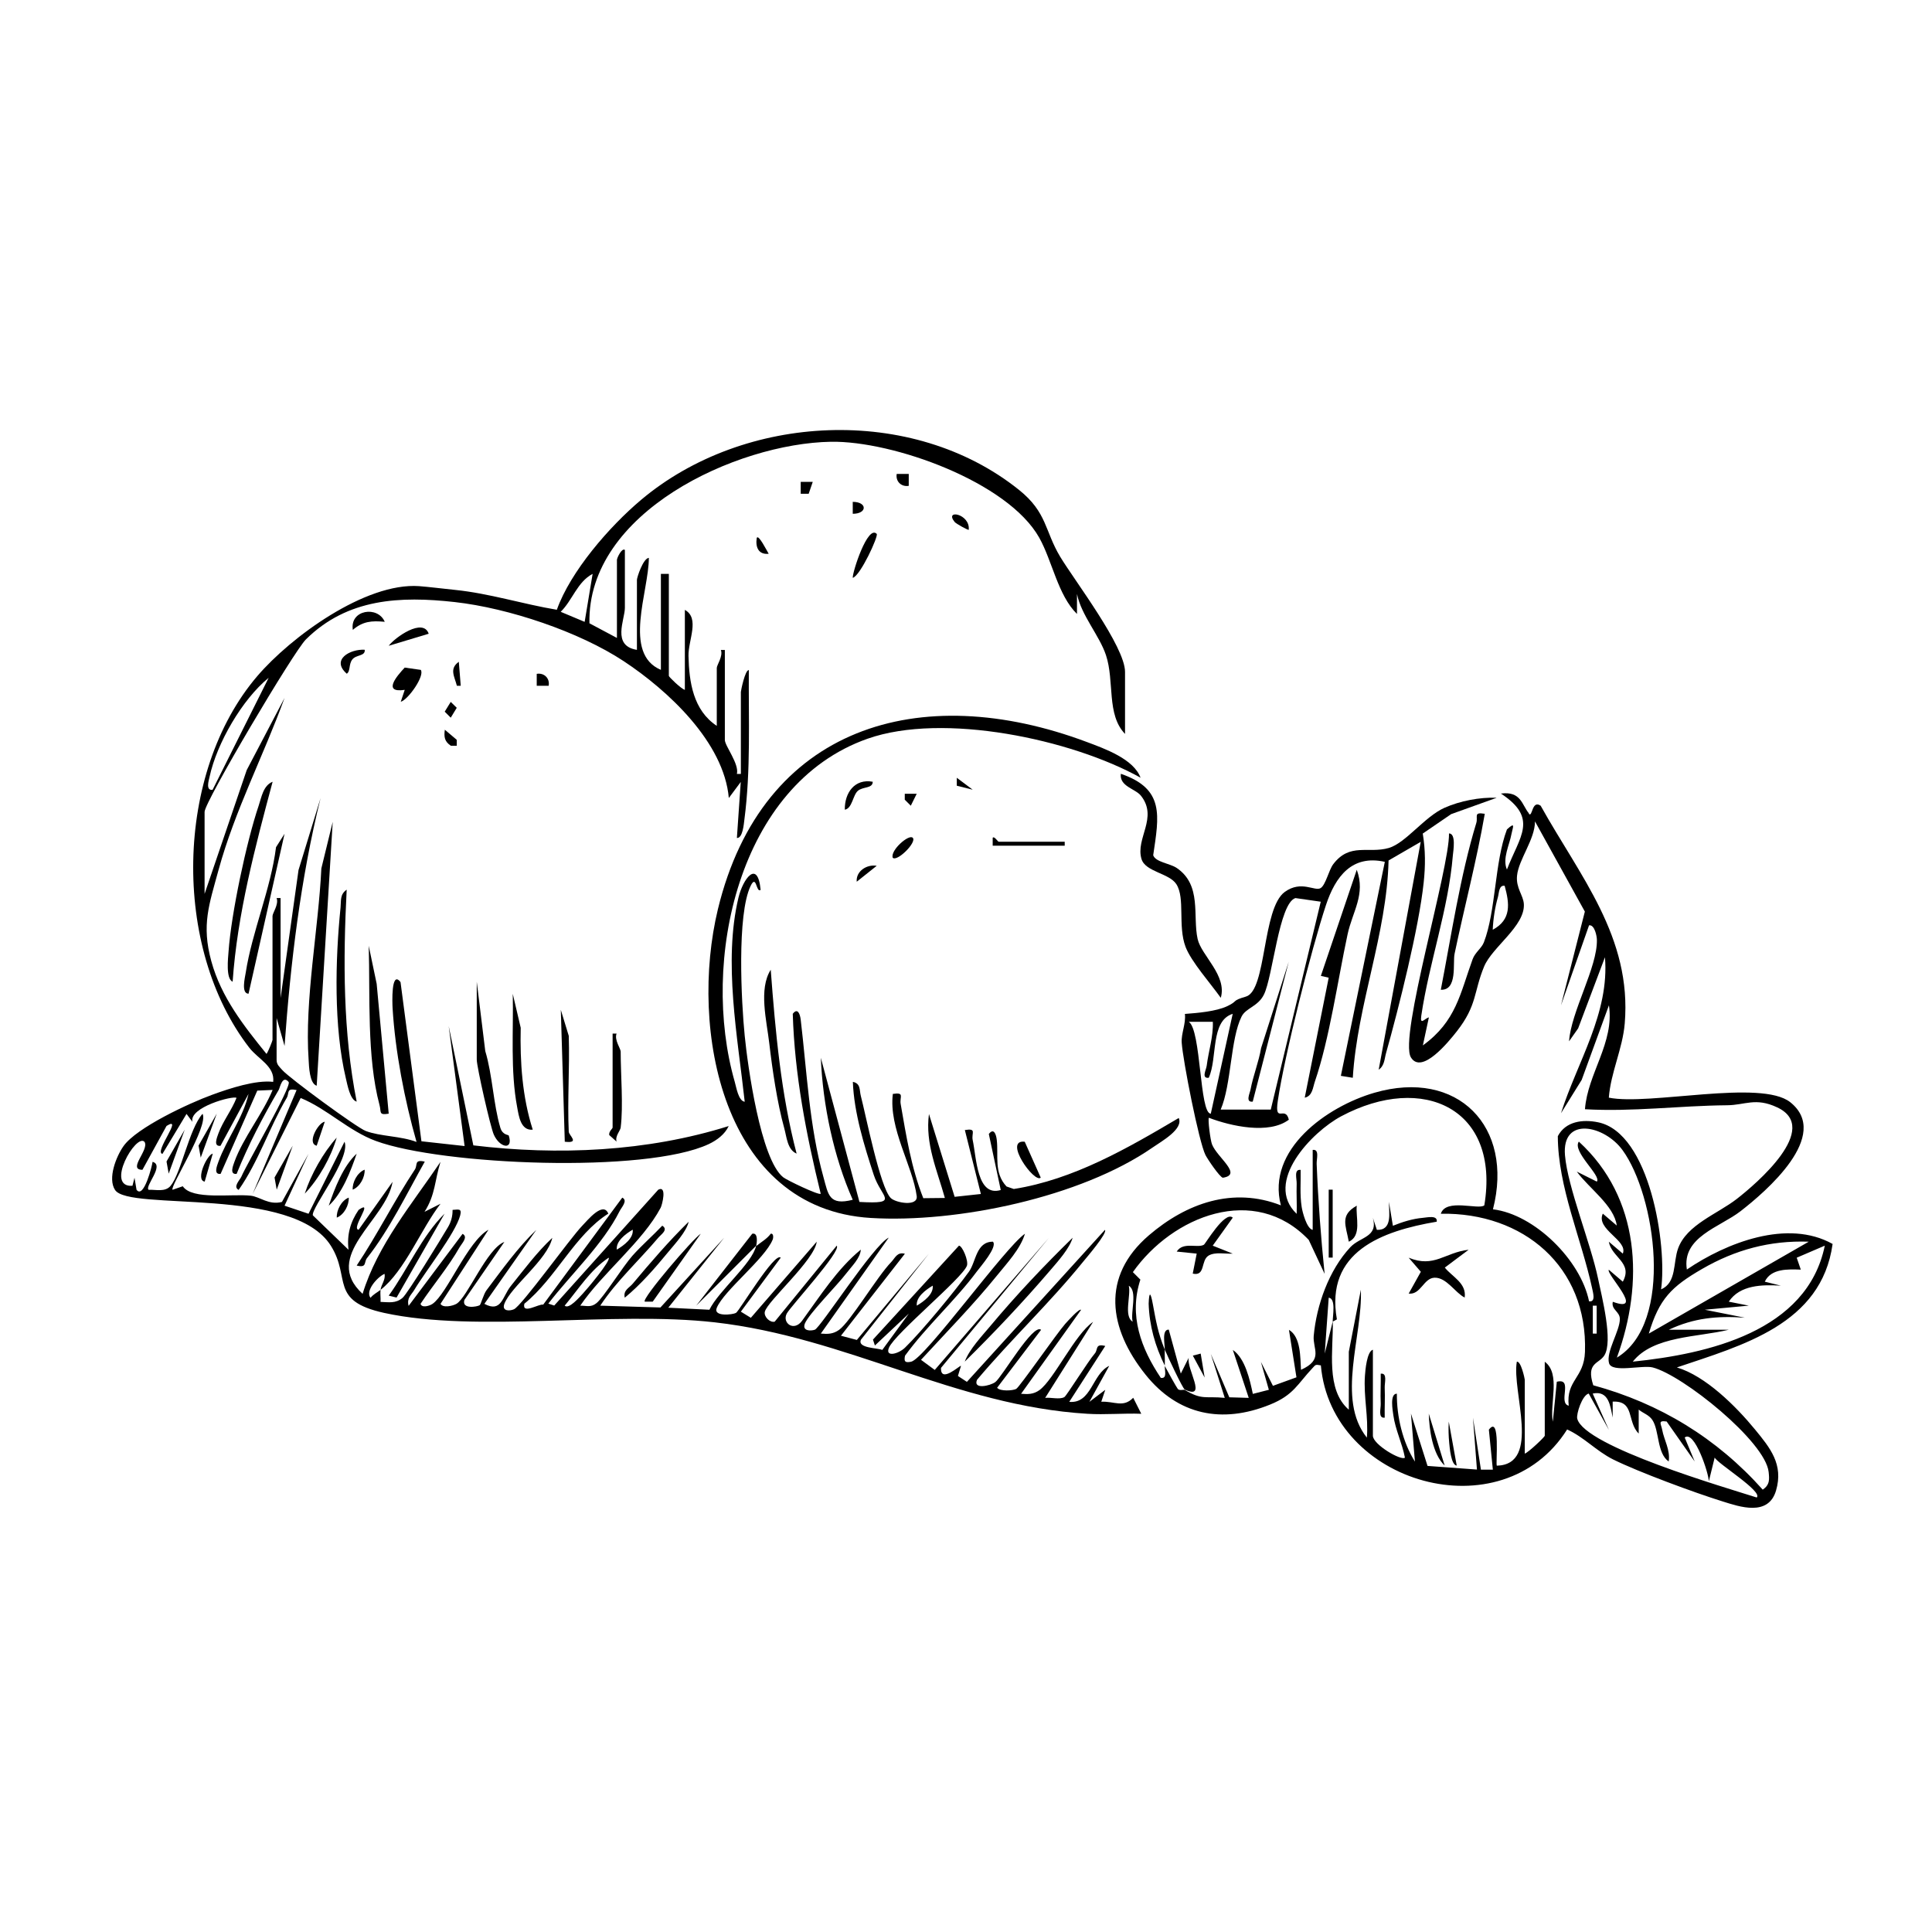 <?xml version="1.0" encoding="UTF-8"?>
<svg id="Ebene_1" data-name="Ebene 1" xmlns="http://www.w3.org/2000/svg" viewBox="0 0 170.08 170.08">
  <path d="M66.62,109.66c.42-.34.9-.6,1.23-1.05.26-.06.24.36.17.52-.69,1.69-4.28,4.47-4.92,6-.34.81,1.4.61,1.69.45s3.42-5.42,3.94-4.86l-3.51,4.75.88.54,5.8-6.7c-.19,1.63-4.35,5.23-4.57,6.17-.1.43.45.98.87.87l5.46-6.69c.44.47-4.07,5.35-4.4,5.98-.43.81.62,1.63,1.35.63,1.58-2.16,3.09-4.56,5.17-6.26-.05.76-.8,1.46-1.27,2.08-.78,1.03-3.33,3.59-3.66,4.44-.24.64.49.66.88.53.49-.16,5.16-7.45,6.51-8.11l-5.98,8.45c.61.05,1.08.05,1.61-.33.99-.71,3.36-4.71,4.59-5.97.36-.38.51-.9,1.2-.73l-5.63,7.22,1.4.37,6.34-7.59-5.98,7.57c-.33.76,1.47.71,1.88.9l2.34-3.2-2.99,2.81-.17-.52,7.57-8.27c.29,0,.86,1.33.7,1.77-.42,1.12-6.33,5.96-6.86,7.21-.37.86.82.57,1.41,0,1.43-1.38,4.44-5.03,5.63-6.69.63-.87.62-2.64,2.11-2.64.43.45-1.09,2.19-1.42,2.63-1.93,2.59-4.43,4.81-6.32,7.41-.1.52,0,.63.53.53,1.21-.23,8.25-10.05,10.03-11.27-.4,1.34-1.59,2.6-2.47,3.69-2.08,2.57-4.44,4.97-6.68,7.41l1.21.89,10.05-11.63-9.5,11.45c-.06,1.41,1.68-.26,1.76-.18l-.27.89.79.52,12.15-13.38c.25.27-1.62,2.44-1.93,2.82-2.92,3.61-6.34,6.83-9.33,10.38-.37.87,1.14.54,1.61.2.58-.43,3.34-5.22,4.03-4.6l-3.87,5.1c.26.33,1.39.26,1.68.1.31-.18,3.56-4.87,4.31-5.72.18-.2,1.25-1.4,1.4-1.24l-5.28,7.39c.61.05,1.09.05,1.61-.32,1.28-.92,3.13-4.93,4.73-6.01l-4.22,6.69c.51-.06,1.27.17,1.69-.07.2-.12,2.09-3.16,2.68-3.84.3-.34,0-.89.92-.66l-3.17,4.92c1.97.18,2.01-2.46,3.52-3.17l-1.75,3.17,1.4-1.06-.35,1.05c1.14-.06,1.93.56,2.81-.35l.71,1.41c-1.57-.06-3.18.1-4.75,0-11.6-.7-21.16-6.73-32.8-8.05-8.99-1.02-20.95.95-29.1-.83-4.86-1.07-2.91-3.06-4.68-5.89-3.31-5.32-17.76-3.03-19.01-4.93-.67-1.02.1-2.95.74-3.86,1.15-1.64,5.82-3.8,7.8-4.52,1.56-.57,3.83-1.32,5.38-1.14.16-1.37-1.33-2.01-2.1-3-6.82-8.81-6.58-24.2.7-32.72,2.95-3.45,9.51-8.25,14.24-7.92.8.06,2.19.23,3.16.33,3.05.31,5.97,1.25,8.97,1.75,1.2-3.38,4.63-7.33,7.41-9.67,9.08-7.65,23.88-8.42,33.28-.88,2.48,1.99,2.25,3.6,3.62,5.88,1.26,2.09,5.71,7.9,5.71,10.14v5.46c-1.65-1.71-.91-4.62-1.68-6.94-.57-1.72-2.17-3.5-2.55-5.38v1.76c-1.68-1.65-2.17-4.65-3.32-6.71-2.76-4.92-12.88-8.54-18.34-8.45-8.31.14-21.48,6.21-21.26,15.98l2.42,1.29v-6.87c0-.17.43-1.08.7-.88v5.1c0,1.05-1.18,3.34,1.06,3.7v-6.16c0-.22.55-1.9,1.05-1.94,0,2.96-2.33,8.43,1.06,9.86v-8.45h.7v8.98c0,.09,1.09,1.15,1.41,1.23v-7.04c1.34.74.29,2.66.32,4.05.05,2.31.42,4.79,2.49,6.16v-5.1c0-.26.57-1.03.36-1.58h.35s0,7.92,0,7.92c0,.52,1.28,2.11,1.06,2.99h.35s0-7.21,0-7.21c0-.1.37-1.96.7-1.93-.03,4.38.18,8.8-.39,13.16-.05.38-.14,1.65-.66,1.62l.34-4.93-1.05,1.41c-.43-4.9-5.35-9.47-9.26-12.05s-10.12-4.67-14.88-5.2-9.43-.34-13.09,3.29c-1.08,1.07-8.92,14.3-8.92,15.18v7.22l3.71-10.9,3.33-6.35c-1.84,5.07-4.38,9.91-5.81,15.14-.84,3.08-1.51,4.84-.64,8.03s2.88,5.72,4.86,8.17c.15-.19.53-1.16.53-1.23v-10.91c0-.26.57-1.03.36-1.58h.35s0,8.8,0,8.8l1.58-11.27,1.94-6.33c-1.77,7.16-2.64,14.48-3.17,21.82l-.7-2.46v3.69c0,.43.27.62.51.9.63.71,6.51,5.03,7.33,5.35,1.28.49,3.1.44,4.48.97-1.05-3.67-1.88-7.97-2.11-11.79-.02-.37-.15-3.39.7-2.28l1.84,14.01,3.8.42-1.4-10.56,2.17,10.5c7.45.9,15.29.56,22.48-1.7-.34.73-1.04,1.25-1.76,1.59-5.54,2.6-23.47,1.87-29.31-.28-2.39-.88-4.27-2.82-6.61-3.78l-4.23,8.45,3.87-9.15c-.94-.19-.61.24-.87.69-1.53,2.61-2.48,5.6-4.23,8.1-.53-.27.1-.85.24-1.17.48-1.13,4.46-7.97,4.16-8.33-.55-.65-.76.49-.87.69-1.38,2.35-2.69,4.86-3.71,7.4-.65.08-.31-.73-.19-1.07.76-2.1,2.49-4.22,3.36-6.32l-1.35.06-3.23,7.33c-.65.08-.31-.73-.19-1.07.71-1.97,2.18-3.87,2.65-5.97l-2.47,4.57c-.65.08-.31-.73-.19-1.07.39-1.08,1.18-2.07,1.6-3.15-.29-.22-4.2.82-3.88,2.11l-.52-.7-2.12,3.52c-.78-.13,1.92-3.44.36-2.46l-2.12,3.86c-1.36,0,.63-1.77.18-2.46-.73-.8-3.52,4.03-1.06,3.87l.18-.71.18,1.06c.64.85,1.39-2.18,1.41-2.46,1.09.29-.71,2.14-.35,2.46.61-.03,1.46.23,1.94-.35.93-1.12,1.62-4.99,2.81-6.34.57,1.05-2.91,6.45-2.64,6.69l.9-.31c.83,1.23,4.3.65,5.98.83.81.09,1.58.85,2.75.55l2.34-4.24-2.11,4.57,2.11.71,3.17-6.34c.57,1.43-2.95,5.83-2.79,6.48l3.14,3.03c-.15-1.33.15-2.42.89-3.51,1.42-.99-.71,1.67,0,1.75l2.99-4.22c-.57,3.39-6.29,6.52-2.64,9.86,1.31-4.29,4.36-7.92,6.86-11.62-.52,1.63-.44,2.89-1.41,4.4l1.41-.71c-1.7,2.19-3.14,5.91-5.28,7.58.06-.48.46-.89.35-1.41-.65.29-1.72,1.52-1.23,2.11.24-.31.59-.47.88-.7-.04.34.02.71,0,1.06.72.02,1.32.16,1.93-.35.45-.37,3.43-5.26,4-6.22.28-.47.42-.98.41-1.53.5-.02.84-.17.67.49-.42,1.58-3.07,4.93-4.03,6.54-.28.47-.69.72-.51,1.42l4.75-6.34c.52.27-.07.85-.25,1.16-.99,1.75-2.34,3.33-3.45,5,.11.39.8.18,1.06,0,1.29-.9,3.1-5.53,4.92-6.52l-4.22,6.52c.21.39,1.09.18,1.4,0,.96-.55,2.69-4.88,4.22-5.45l-3.52,5.11c-.25.84,1.13.6,1.35.46.1-.06.33-.96.6-1.32,1.37-1.81,2.73-3.73,4.38-5.31l-4.57,6.51c1.51.81,1.58-.63,2.32-1.56,1.16-1.44,2.31-2.99,3.66-4.25-.44,1.95-3.64,4.28-4.22,5.81-.24.65.44.65.84.48.67-.28,4.93-6.23,6.02-7.36.45-.46,1.84-2.19,2.29-1.06-2.95,1.86-4.6,5.66-7.39,7.93-.23.98,1.28-.01,1.66.08l6.96-9.42c.52.25-.07.86-.23,1.18-1.48,2.95-4.27,5.54-6.28,8.15l.52.17,9.16-10.2c.79-.4.34,1.35.21,1.59-1.57,2.97-5.16,5.79-7.08,8.62.56,0,.94.18,1.44-.23.61-.5,2.34-3.25,3.15-4.16s1.78-1.75,2.63-2.65c.57.35-.12.78-.35,1.06-1.68,1.99-3.66,3.79-5.11,5.98l5.3.16,5.61-6.14-4.92,6.16,3.62.18c.83-1.69,3.75-4.04,4.12-5.64l-5.28,5.28,4.93-6.33c.54-.13.41.8.35,1.05ZM51.47,54.74l.7-4.22c-1.35.71-1.77,2.32-2.81,3.34l2.1.88ZM18.72,69.52l4.93-9.85c-2.34,1.91-4.56,5.76-5.2,8.71-.08.35-.36,1.24.27,1.15ZM54.3,110.01c.64-.38,1.49-1.02,1.4-1.76-.64.38-1.49,1.02-1.4,1.76ZM49.71,114.94c.38.35,1.31-.76,1.59-1.05.3-.31,2.51-2.92,2.28-3.17-1.61,1.08-2.65,2.76-3.87,4.22ZM80.71,114.94c.64-.38,1.49-1.02,1.4-1.76-.64.38-1.49,1.02-1.4,1.76Z"/>
  <path d="M102.54,118.81c-.02.47.02.94,0,1.41-.85-1.71-1.36-3.52-1.42-5.45.04-1.11.17-1.02.36,0,.29,1.56.45,2.54,1.06,4.05Z"/>
  <path d="M102.54,118.81c.01-.45-.29-1.78.35-1.76l1.06,3.87.7-1.4c-.23.98,1.69,3.75-.35,2.81-.18-.08-1.58-3.07-1.76-3.52Z"/>
  <path d="M134.58,71.63c.34.41.25-1.25,1.05-.7,3.45,6.2,8.04,11.57,7.4,19.18-.19,2.23-1.23,4.3-1.4,6.52,3.54.72,13.4-1.64,15.97.4,3.66,2.91-2.17,7.89-4.38,9.6-1.82,1.41-5.18,2.27-4.72,5.13,3.47-2.36,8.87-4.47,12.83-2.25-.98,7.08-7.95,8.92-13.71,10.87,2.53.75,5.21,3.43,6.87,5.45,1.33,1.62,2.54,3.08,1.86,5.39s-3.22,1.42-4.69.96c-2.45-.76-7.44-2.6-9.67-3.71-1.47-.74-2.54-1.95-4.03-2.63-5.73,9.1-20.77,4.79-21.68-5.64-.49-.09-.45-.07-.73.23-1.32,1.4-1.66,2.38-3.74,3.22-4.24,1.72-8.12.92-10.96-2.63-3.26-4.07-3.94-8.64.29-12.27,3.3-2.83,7.4-4.29,11.62-2.64-1.29-4.92,4.06-8.7,8.23-9.91,7.33-2.13,12.31,2.97,10.44,10.26,3.66.44,7.73,4.48,8.46,8.1.62.09.34-.79.27-1.15-.95-4.38-3.01-8.91-3.02-13.39.69-1.31,2.19-1.5,3.55-1.22,4.56.94,6.09,10.85,5.54,14.71,1.39-.6,1.04-2.35,1.5-3.61.76-2.09,3.46-3.03,5.16-4.35s7.49-6.24,3.55-8.07c-1.9-.89-2.81-.19-4.41-.18-4.25.04-8.27.59-12.5.35.23-3.14,2.61-5.86,2.11-9.15l-2.4,6.57-1.82,2.93c1.43-4.51,4.28-8.8,3.87-13.73l-2.36,6.26-.8,1.14c.17-2.6,2.51-6.53,2.45-8.94,0-.28-.19-1.35-.69-1.27l-2.47,7.04,2.1-8.25-4.39-7.94c0,1.59-1.44,3.35-1.58,4.78-.11,1.08.55,1.72.6,2.49.12,1.94-2.79,3.79-3.5,5.51-.93,2.25-.6,3.4-2.4,5.7-.73.93-3.09,3.84-4.04,2.3-1.09-1.75,3.42-16.69,3.35-19.72.64,0,.38,1.52.34,1.93-.39,4.75-2.09,9.44-2.78,14.12-.13.89.31.23.67.14l-.53,2.47c2.93-2.12,3.28-4.56,4.38-7.59.22-.6.78-.95.99-1.48,1.07-2.78.93-7.02,2.03-9.94.8-.74.51-.18.4.4-.17.95-.82,2.17-.4,3.13,1.12-2.93,2.8-4.5-.53-6.69,1.78-.23,1.84,1,2.47,1.75ZM131.41,81.85c1.66-.89,1.48-2.31,1.05-3.87-.51-.08-.49.62-.59.98-.26.91-.42,1.94-.46,2.89ZM117.33,116.35c.05,2.5-.64,5.98,1.41,7.75v-5.1s1.06-5.46,1.06-5.46c.17,4.08-2.19,9.62.53,13.02.15-1.83-.3-3.59-.17-5.45.03-.46.17-2.14.7-2.29v7.57c0,.78,2.51,2.24,2.82,1.93-.24-1.27-.84-2.44-1.02-3.73-.05-.39-.34-1.9.31-1.9-.02,2,.51,4.27,1.59,5.98l-.35-4.23,1.46,4.61,4.35.32-.35-4.57.7,4.58h1.05s-.35-3.52-.35-3.52c1.04-1.37.58,3.04.7,3.17,3.94-.11,1.3-6.54,1.76-9.15.36-.1.7,1.5.7,1.58v6.51c.36-.14,1.76-1.47,1.76-1.58v-6.51c1.43,1.05.41,3.71.71,5.28l.35-3.52c1.49-.37.07,1.87,1.05,2.11-.25-2.26,1.35-2.41,1.43-4.74.25-7.51-5.44-12.29-12.69-12.16.44-1.39,3.34-.31,3.83-.74,1.41-8.49-5.37-11.69-12.6-7.84-2.59,1.38-6.84,5.81-3.92,8.59.03-.88-.03-1.77,0-2.64.02-.43-.27-1.31.35-1.23.02,1.09-.08,2.17.09,3.26.06.42.44,1.92.97,2.02v-7.04c.62-.08.33.8.35,1.23.13,3.26.37,6.43.7,9.68l-1.4-2.99c-4.78-5.01-12-2.09-15.48,2.84l.66.66c-1.03,3.16.06,6.06,1.8,8.65.59.09.33-.66.35-1.05.15.3,1.07,1.95,1.15,2.03.16.17.53.03.61.08,1.54.92,1.81.53,3.52.7l-1.23-3.87,1.63,3.82,1.71.05-1.4-4.22c1.09.75,1.5,2.63,1.76,3.87l1.41-.36-.7-2.46,1.06,2.11,2.07-.75-.66-4.18c1.06.63.99,2.44,1.06,3.52,2.01-.9,1.02-1.84,1.12-2.99.25-2.72,1.34-5.78,3.22-7.8.88-.94,2.46-.87,1.99-2.59l.35,1.06c1.39.05,1.06-1.5,1.06-2.47l.35,2.11c.84-.34,1.73-.62,2.64-.7.38-.03,1.31-.26,1.22.34-4.85.82-9.84,2.65-8.79,8.6l-.37.2c0-.51.3-2.04-.35-2.11l-.35,4.92.7-2.81ZM142.33,119.52c5.09-3.04,3.4-14.32.5-18.28-1.58-2.17-5.35-3.01-5.06.46.23,2.79,2.26,7.74,2.91,10.85.33,1.59,1.35,5.54.55,6.78-.49.76-1.62.61-.97,2.62,5.87,1.6,10.88,4.66,14.92,9.19.62-.43.59-.87.52-1.55-.28-2.69-7.57-8.54-10.21-9.21-.91-.23-3.59.5-3.84-.37-.29-1,.96-2.85.95-3.9,0-.66-.78-.81-.62-1.51,2.92,1.07-.64-2.48-.35-2.82l1.23,1.05c.92-1.67-1-2.14-1.23-3.52l1.23,1.05c.48-1.17-2.4-2.13-1.76-3.52l1.23,1.05c-.24-1.77-2.43-3.26-3.52-4.75l1.76.88c.46-.48-2.2-2.65-1.58-3.52,5.41,4.95,5.76,12.42,3.35,19.01ZM159.23,109.31c-3.42-.12-6.47.71-9.39,2.4-2.7,1.56-3.78,2.64-4.69,5.69l14.08-8.09ZM160.64,109.66l-2.47,1.06.36,1.05c-1.12-.04-2.62-.11-3.17,1.06l1.41.35c-1.63-.1-3.6-.07-4.58,1.41l1.76.35-3.87.36,3.52.7c-2.44-.17-4.47.02-6.69,1.06h5.28c-2.71.67-6.66.53-8.45,2.81,6.62-.68,15.34-2.65,16.9-10.2ZM99.71,116.35c-.21-.81.46-2.7-.34-3.16.21.81-.47,2.67.34,3.16ZM140.56,117.4v-2.46h-.34v2.46h.34ZM141.62,125.85l-1.76-3.17c-.58.14-1.11,1.81-1.01,2.21.63,2.46,13.09,6.07,15.8,6.94.58-.52-3.48-3-3.7-3.52l-.52,2.11c.02-.68-1.27-4.57-2.12-3.87l.88,2.11-2.47-3.52c-.82-.12-.48.22-.39.74.16.88.73,1.78.57,2.78-1.05-.73-.81-2.71-1.44-3.66-.31-.46-.81-.58-1.2-.91v2.11c-1.05-1.04-.33-2.91-2.29-2.81v1.4c-.21-.98-.32-2.41-1.76-2.11l1.41,3.16Z"/>
  <path d="M100.42,68.47c-6.1-3.4-17.39-5.78-24.04-3.44-11.44,4.02-14.72,19.67-11.7,30.2.14.47.32,1.69.88,1.76-.62-5.69-1.9-12.32-.55-17.97.4-1.67,1.69-3.4,1.95-.68-.4.3-.36-1.43-.88-.35-1.22,2.53-.82,10.22-.52,13.2.26,2.63,1.4,10.88,3.39,12.45.31.25,3.14,1.61,3.3,1.45-1.27-5.18-2.3-10.49-2.46-15.84.42-.56.64,0,.7.52.54,4.57.76,9.4,2,13.85.43,1.56.49,2.53,2.58,2-1.68-3.78-2.64-8.36-2.81-12.5l3.4,12.69c3.63.2,1.92-.37,1.26-2.38-.84-2.57-1.74-5.48-1.84-8.19.71.14.57.75.7,1.23.44,1.69,1.69,8.03,2.63,8.99.42.43,2.42.79,2.29-.17-.34-2.62-2.48-5.96-2.1-8.99,1.07-.16.58.26.69.89.49,2.82.93,5.61,1.99,8.29l1.9-.02c-.68-2.44-1.75-4.78-1.4-7.39l2.26,7.29,2.31-.25-1.41-5.63c1.08-.17.56.27.69.88.34,1.59.37,5.03,2.47,4.4l-1.05-4.93c.43-.56.64,0,.7.52.16,1.38-.27,2.9.86,4.1l.64.22c5.26-.83,10-3.58,14.52-6.25.43.98-1.5,2.04-2.32,2.61-6.31,4.37-17.2,6.65-24.79,6.19-13.08-.79-16-16.65-13.46-27.18,3.9-16.13,17.8-20.22,32.48-14.72,1.54.58,4.15,1.49,4.74,3.18Z"/>
  <path d="M131.76,70.23l-4.01,1.44-2.5,1.71c.24,1.45.24,2.85.08,4.32-.42,3.98-2.19,11.02-3.31,15-.15.53-.13,1.11-.65,1.47l3.7-20.06-2.83,1.64c-.16,6.49-2.75,12.67-3.15,19.13l-1.05-.17,3.87-18.84c-2.9-.65-4.35,1.3-5.18,3.8-1.29,3.9-3.65,13.23-4.24,17.23-.31,2.09.66.37.97,1.67-1.74,1.32-5.11.57-7.04-.17-.1.15.13,1.98.28,2.35.47,1.17,2.72,2.66.95,2.93-.28-.06-1.33-1.61-1.53-2-.58-1.16-1.99-8.34-2.09-9.88-.06-.81.38-1.68.28-2.54,1.09-.08,2.75-.22,3.72-.68,1.02-.48.33-.46,1.66-.85,1.82-.54,1.41-7.75,3.41-9.21,1.46-1.06,2.65-.02,3.16-.34.44-.27.72-1.58,1.1-2.09,1.46-1.94,3.1-.92,4.9-1.44,1.5-.44,3.15-2.76,4.91-3.54,1.35-.6,3.1-.94,4.58-.88ZM116.27,79.38l-2.23-.32c-1.45.45-1.98,6.92-2.78,8.51-.52,1.04-1.58,1.16-1.96,1.92-.99,1.98-.89,5.98-1.84,8.19h4.41s4.4-18.3,4.4-18.3ZM104.65,89.95c1.1.71.94,8.1,1.94,8.09l1.93-8.79c-1.99.63-1.32,3.9-2.11,5.63-.67.08-.23-.69-.18-1.06.16-1.29.59-2.55.54-3.87h-2.11Z"/>
  <path d="M107.46,87.83c-.86-1.22-2.59-3.16-3.09-4.47-.7-1.85-.02-4.29-.81-5.52-.63-.98-2.73-1.08-3.07-2.22-.55-1.82,1.49-3.63-.05-5.57-.5-.63-1.9-.81-1.77-1.93,3.88,1.33,3.36,3.69,2.85,7.17.21.61,1.46.71,2.07,1.12,2.23,1.51,1.39,4.21,1.84,6.25.32,1.45,2.61,3.21,2.04,5.18Z"/>
  <path d="M114.86,96.63l2.11-10.56-.69-.16,3.16-9.34c.8,2.16-.38,3.68-.81,5.69-.86,4-1.59,9.2-2.88,12.96-.18.53-.21,1.26-.88,1.41Z"/>
  <path d="M27.88,95.58c-.64-.18-.68-1.74-.71-2.27-.37-5.25.87-11.56,1.12-16.86l1-4.1-1.41,23.23Z"/>
  <path d="M31.4,96.98c-.59-.15-.82-1.51-.95-2.04-1.08-4.54-.94-10.42-.47-15.05.06-.61-.07-1.15.54-1.57-.32,6.2-.33,12.56.88,18.66Z"/>
  <path d="M130.71,71.64c-.72,4.14-1.8,8.22-2.66,12.33-.17.81.28,3.23-1.21,3.16.93-4.8,1.7-10,3.12-14.67.18-.57-.29-.99.75-.82Z"/>
  <path d="M20.48,86.42c-.62-.24-.4-2.1-.36-2.65.23-3.31,1.58-9.68,2.65-12.84.25-.74.4-1.78,1.23-2.11-1.54,5.75-3.11,11.66-3.52,17.6Z"/>
  <path d="M70.14,101.56c-.83-.33-.89-1.5-1.1-2.24-.62-2.23-1.05-5.17-1.32-7.49-.23-1.98-.95-4.76.13-6.46.41,5.42.9,10.94,2.28,16.19Z"/>
  <path d="M41.97,86.42l.75,6.11c.64,2.12.71,4.69,1.33,6.76.2.65.71.59.74.68.42,1.31-.8,1.09-1.32-.09-.3-.67-1.5-5.96-1.5-6.6v-6.87Z"/>
  <path d="M34.22,98.04c-.91.15-.64-.13-.81-.76-1.13-4.23-.82-9.64-.95-14.02l.7,3.35,1.06,11.44Z"/>
  <path d="M46.9,99.45c-1.07.1-1.23-1.22-1.37-1.97-.61-3.22-.32-6.72-.39-9.99l.7,2.99c-.07,3.03.14,6.1,1.06,8.97Z"/>
  <path d="M84.93,119.87c.4-1.09,1.52-2.26,2.28-3.17,2.24-2.68,4.72-5.3,7.22-7.74-.28.95-1.28,2.06-1.93,2.82-2.38,2.78-4.96,5.52-7.57,8.09Z"/>
  <path d="M21.89,87.48c-.69,0-.32-1.44-.26-1.84.55-3.59,2.21-7.38,2.67-11.06l.75-1.18-3.17,14.08Z"/>
  <path d="M54.64,99.27c-.04.28-.51.75-.36,1.23l-.65-.58c-.04-.33.3-.56.3-.66v-8.27h.35c-.22.55.36,1.32.36,1.58,0,2.03.24,4.79,0,6.69Z"/>
  <path d="M50.07,99.63c.02.34,1.01,1.04-.35.88l-.35-11.61.7,2.29c.09,2.81-.13,5.64,0,8.45Z"/>
  <path d="M37.39,102.27c-1.55,2.76-3.12,6-5.08,8.48-.29.37.01.89-.91.66,1.82-2.72,3.31-5.72,5.12-8.45.27-.41-.09-.91.87-.7Z"/>
  <path d="M34.92,114.23l-.7-.17c1.68-2.32,2.9-5.23,4.92-7.22l-4.23,7.39Z"/>
  <path d="M37.04,58.97c.38.51-1.1,2.62-1.76,2.81l.35-1.05c-1.99.3-.7-1.22,0-1.96l1.4.2Z"/>
  <path d="M77.18,47c.17.18-1.43,3.68-2.11,3.87-.04-.48,1.32-4.71,2.11-3.87Z"/>
  <path d="M57.46,114.59h-.7c-.3-.25,4.29-5.6,4.93-5.98l-4.23,5.98Z"/>
  <path d="M26.83,105.08c.53-1.67,1.63-3.62,2.81-4.93-.5,1.72-1.57,3.63-2.81,4.93Z"/>
  <path d="M28.94,106.14c.52-1.52,1.27-3.49,2.46-4.58-.52,1.52-1.27,3.49-2.46,4.58Z"/>
  <path d="M90.21,100.51l1.41,3.16c-.55.54-3.34-3.38-1.41-3.16Z"/>
  <path d="M93.73,74.1v.35h-6.34v-.7c.14-.17.45.35.53.35h5.81Z"/>
  <path d="M33.87,54.74c-1.14-.11-1.93-.05-2.81.71-.28-1.78,2.2-2.15,2.81-.71Z"/>
  <path d="M37.74,55.79l-3.52,1.06c.54-.73,3.03-2.5,3.52-1.06Z"/>
  <path d="M76.83,68.82c0,.61-.86.41-1.31.8s-.49,1.55-1.15,1.66c-.02-1.49.87-2.75,2.46-2.46Z"/>
  <polygon points="24.36 104.73 24.17 103.66 25.77 100.86 24.36 104.73"/>
  <path d="M32.11,57.21c.05.57-.75.41-1.09.84s-.15,1.02-.49,1.26c-1.42-1.24.3-2.19,1.58-2.11Z"/>
  <path d="M80.35,73.75c.39.39-1.38,2.14-1.76,1.76-.23-.65,1.42-2.1,1.76-1.76Z"/>
  <path d="M55,114.24c-.15-.66.37-.84.7-1.23,1.56-1.86,3.19-3.76,4.93-5.46-.22.9-1.17,1.9-1.77,2.63-1.16,1.41-2.44,2.89-3.86,4.06Z"/>
  <path d="M77.18,76.22l-1.76,1.4c-.08-.95.92-1.55,1.76-1.4Z"/>
  <path d="M85.28,46.64c-.05.05-1.11-.53-1.24-.69-.94-1.16,1.39-.72,1.24.69Z"/>
  <path d="M40.56,60.37h-.34c-.21-.82-.69-1.5.17-2.11l.17,2.11Z"/>
  <path d="M48.3,60.37h-1.05s0-1.05,0-1.05c.67-.11,1.17.41,1.05,1.05Z"/>
  <path d="M40.21,65.65h-.52c-.55-.37-.62-.76-.53-1.41l1.05.89v.52Z"/>
  <polygon points="39.68 61.79 40.21 62.31 39.68 63.18 39.15 62.65 39.68 61.79"/>
  <path d="M27.88,100.86c-.9-.2.14-2.05.71-2.11l-.71,2.11Z"/>
  <path d="M80,41.72v1.05c-.66.11-1.17-.39-1.06-1.05h1.06Z"/>
  <path d="M29.65,107.19c-.04-.63.39-1.5,1.05-1.76.04.63-.39,1.5-1.05,1.76Z"/>
  <polygon points="71.55 42.42 71.19 43.47 70.49 43.47 70.49 42.42 71.55 42.42"/>
  <path d="M31.05,104.73c-.04-.63.39-1.5,1.05-1.76.04.63-.39,1.5-1.05,1.76Z"/>
  <path d="M75.07,45.23v-1.05c1.29,0,1.29,1.05,0,1.05Z"/>
  <polygon points="80.7 69.88 80.18 70.93 79.65 70.4 79.65 69.88 80.7 69.88"/>
  <polygon points="85.63 69.52 84.23 69.17 84.23 68.47 85.63 69.52"/>
  <path d="M67.67,48.75c-.91.1-1.18-.6-1.05-1.4.15-.34.88,1.12,1.05,1.4Z"/>
  <polygon points="17.67 101.91 17.48 100.85 19.08 98.04 17.67 101.91"/>
  <polygon points="14.85 103.32 14.66 102.25 16.26 99.45 14.85 103.32"/>
  <path d="M18.02,104.02c-.84-.12.21-2.39.71-2.46l-.71,2.46Z"/>
  <path d="M129.3,110.01l-2.11,1.58c.66.82,1.93,1.37,1.75,2.64-.84-.43-1.6-1.78-2.65-1.75-.97.03-1.21,1.52-2.28,1.4l1.07-1.92-1.07-1.24c2.25.93,3.19-.47,5.28-.7Z"/>
  <path d="M108.52,107.2l-1.76,2.46,1.76.7c-.66.04-1.53-.17-2.12.17-.71.42-.26,1.85-1.4,1.59l.35-1.76-1.76-.18c.56-.89,1.82-.28,2.39-.6.15-.09,1.85-3.01,2.54-2.39Z"/>
  <path d="M118.74,109.31c-.27-1.46-.8-2.33.7-3.17-.11,1,.47,2.64-.7,3.17Z"/>
  <rect x="116.97" y="104.73" width=".35" height="5.98"/>
  <path d="M127.18,129.02c-1.08-1.02-1.36-3.2-1.4-4.57l1.4,4.57Z"/>
  <path d="M128.24,129.02c-.5-.04-.62-1.58-.66-1.98-.06-.63-.08-1.26-.04-1.89l.7,3.87Z"/>
  <path d="M121.9,124.8c-.61.08-.33-.8-.35-1.23-.04-.88.02-1.77,0-2.64.61-.08.33.8.35,1.23.04.88-.02,1.77,0,2.64Z"/>
  <polygon points="105.7 119.16 106.05 121.27 105.01 119.34 105.7 119.16"/>
  <path d="M110.28,96.98c-.66.08-.26-.71-.19-1.07.23-1.22.72-2.42.93-3.65l2.43-7.59-3.17,12.32Z"/>
</svg>
